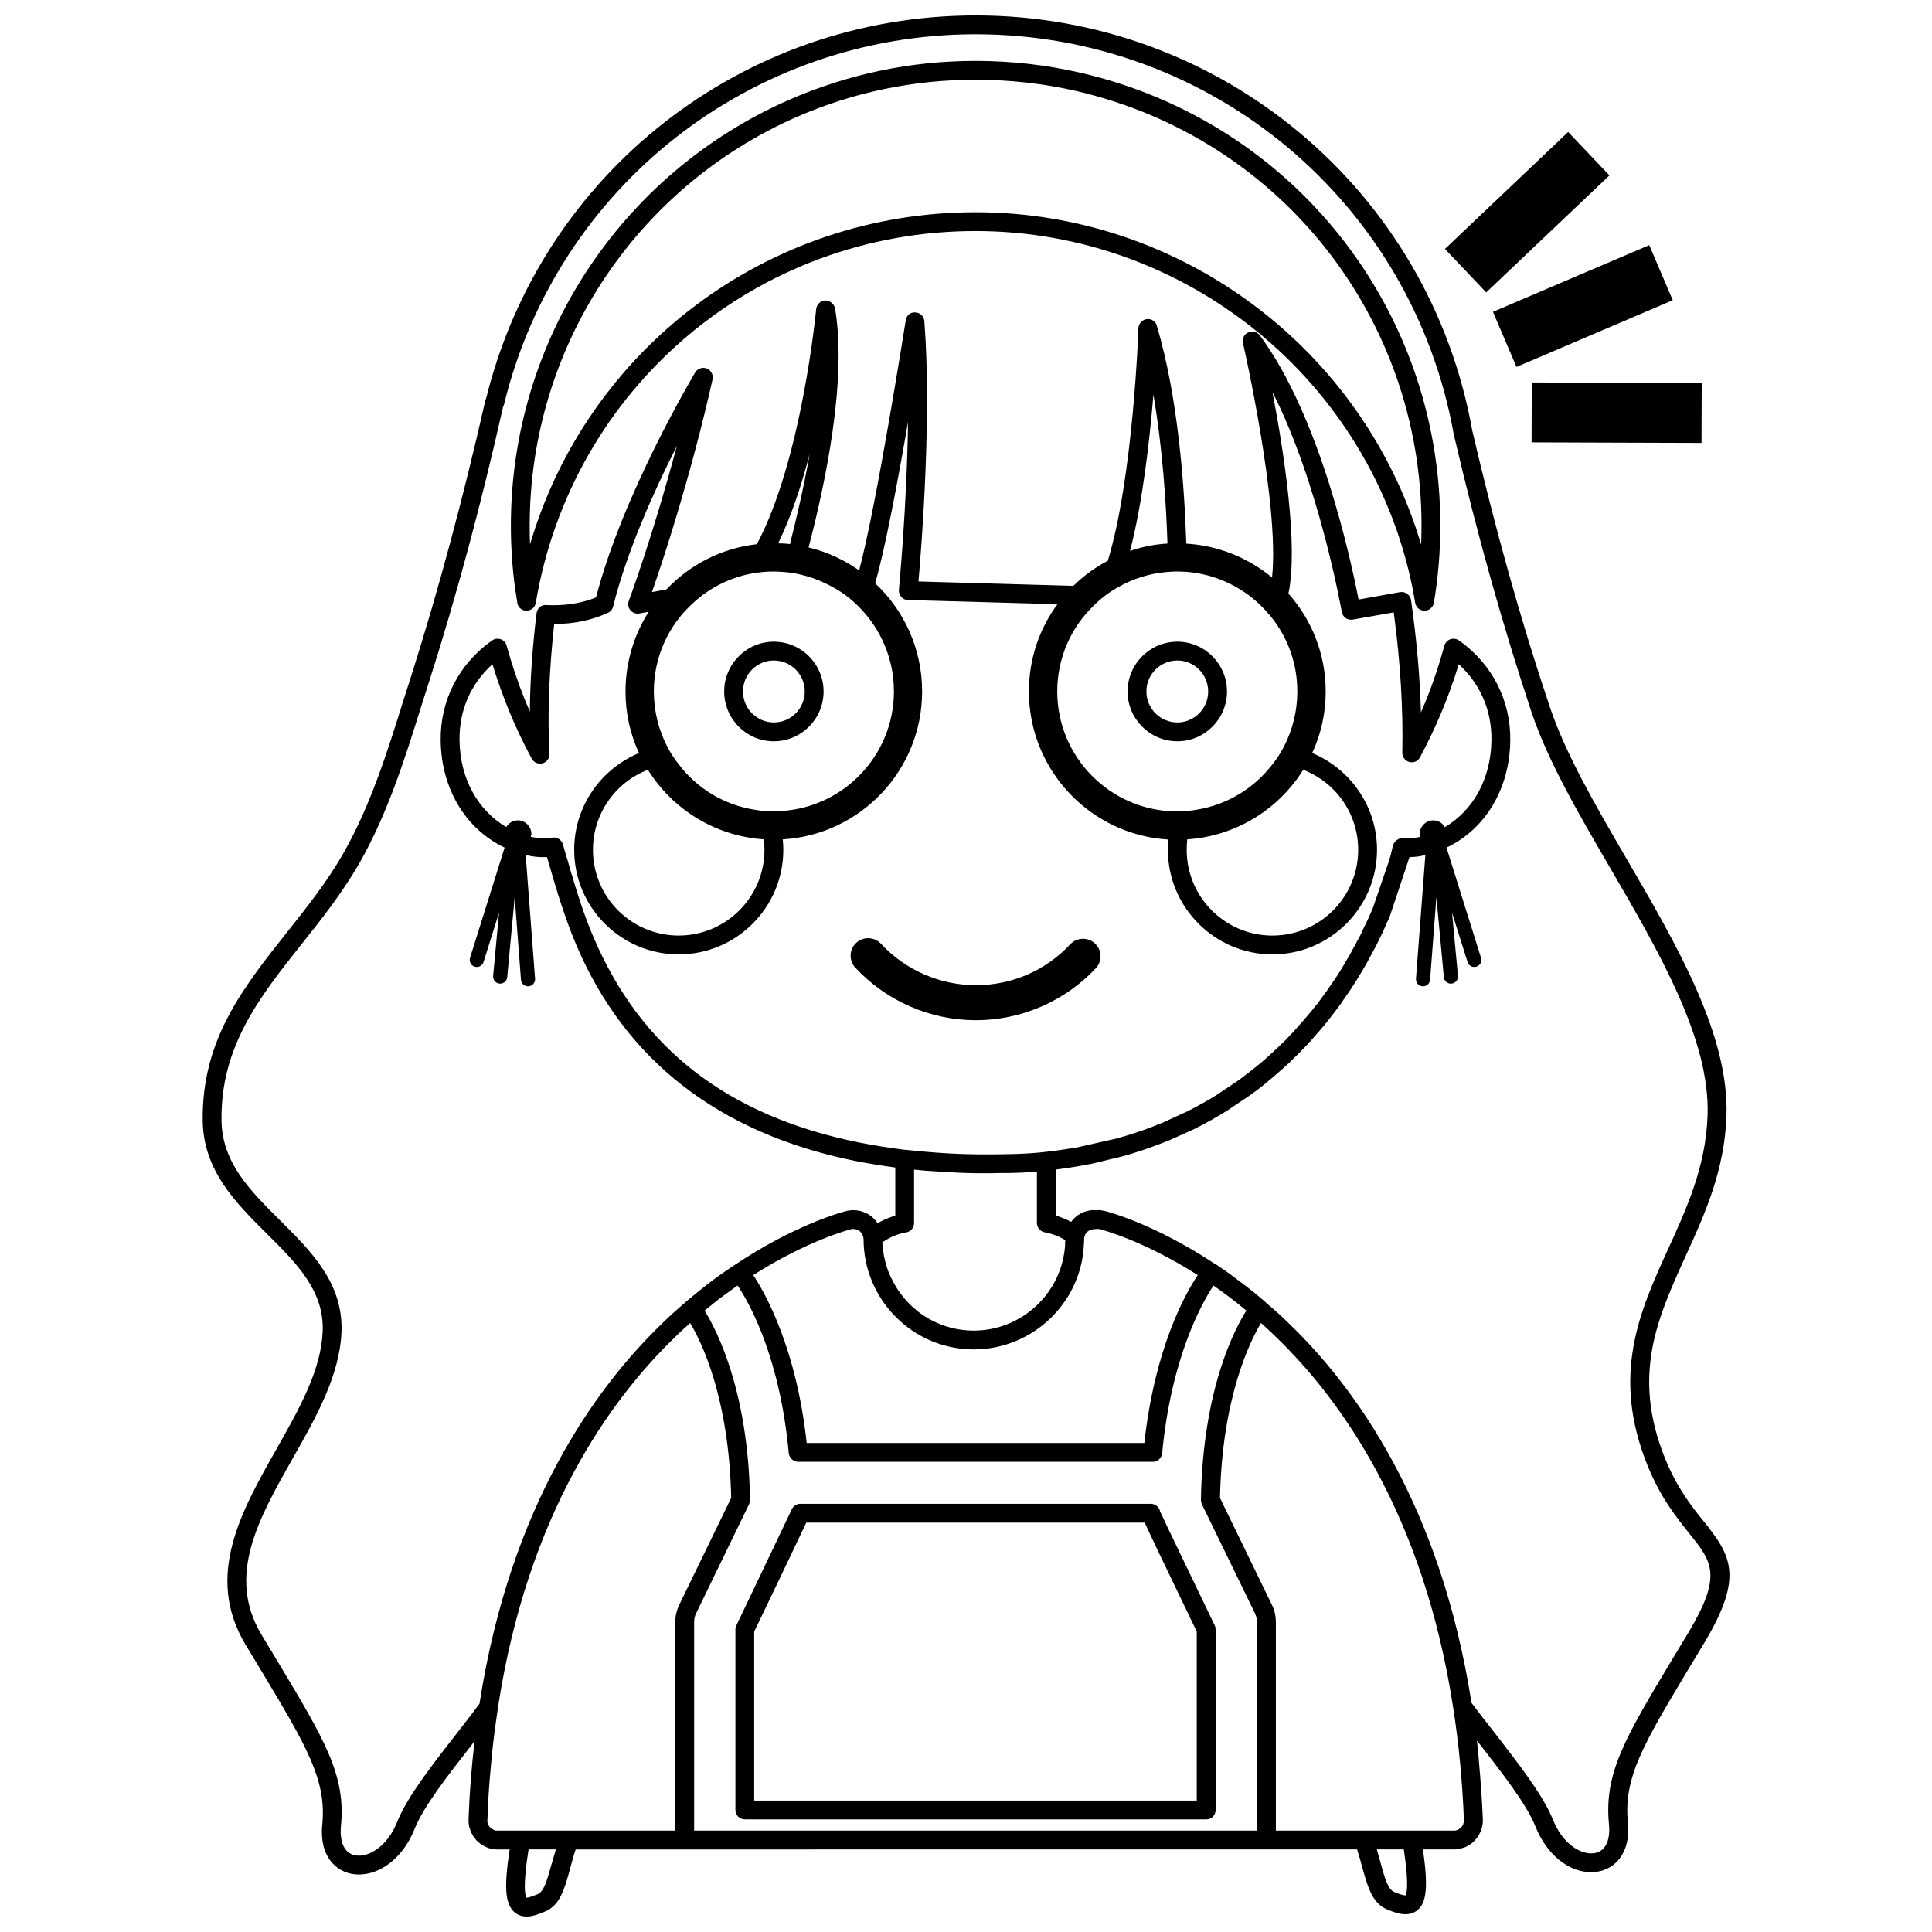 <?xml version="1.0" encoding="UTF-8"?>
<!-- Uploaded to: ICON Repo, www.svgrepo.com, Generator: ICON Repo Mixer Tools -->
<svg width="800px" height="800px" version="1.1" viewBox="144 144 512 512" xmlns="http://www.w3.org/2000/svg">
 <defs>
  <clipPath id="a">
   <path d="m197 148.09h406v503.81h-406z"/>
  </clipPath>
 </defs>
 <g clip-path="url(#a)">
  <path d="m595.53 547.21c-3.176-3.93-7.098-8.867-10.277-16.727-8.918-22.066-1.965-37.23 5.344-53.352 5.141-11.234 10.43-22.824 10.934-37.383 0.754-21.41-13.047-45.141-26.449-68.113-8.363-14.359-16.223-27.91-20.402-40.406-7.609-22.621-14.309-46.551-20.504-73.051-11.344-63.785-66.715-110.09-131.61-110.09-61.664 0-114.97 41.715-129.73 101.47-0.145 0.25-0.203 0.453-0.25 0.707-5.793 25.594-12.344 49.926-19.445 72.348l-2.168 6.801c-4.332 13.855-8.816 28.164-15.922 40.605-4.328 7.656-9.77 14.461-15.008 21.059-11.586 14.609-22.57 28.414-22.324 49.828 0.152 13.301 8.715 21.816 17.035 30.078 7.809 7.758 15.164 15.062 14.762 25.797-0.402 10.277-6.144 20.453-12.242 31.234-9.371 16.523-19.043 33.605-8.266 51.742l4.383 7.254c11.789 19.648 17.18 28.668 16.02 40.457-0.551 5.441 1.16 8.613 2.672 10.277 1.762 1.965 4.281 3.023 7.004 3.023 6.047 0 11.891-4.734 14.812-12.141 2.367-5.894 8.664-13.957 14.762-21.766 0.352-0.504 0.754-0.957 1.113-1.461-0.805 6.75-1.367 13.754-1.613 20.957h0.051v0.25c-0.051 0.102-0.051 0.203-0.051 0.301 0 0.051 0.102 0.656 0.102 0.754 0 0.102 0.105 0.453 0.105 0.555 0 0 0.051 0.051 0.051 0.102 0.051 0.152 0.105 0.25 0.152 0.453 0 0.051 0.051 0.152 0.051 0.203 0 0.102 0.051 0.152 0.051 0.152 0 0.051 0 0.102 0.055 0.152 0.051 0.203 0.145 0.453 0.203 0.504l0.145 0.203 0.203 0.402c0.051 0.051 0.105 0.152 0.152 0.25 0.102 0.152 0.203 0.25 0.203 0.301l0.102 0.102c0 0.051 0 0.102 0.055 0.102 0.051 0 0.102 0.102 0.203 0.203 0.051 0.102 0.145 0.25 0.348 0.453 0.105 0.051 0.203 0.203 0.402 0.352 0.051 0.051 0.105 0.051 0.105 0.102 0.051 0.051 0.102 0.051 0.102 0.051 0.051 0.102 0.105 0.102 0.152 0.152 0.051 0.102 0.152 0.102 0.152 0.152h0.051c0.102 0.102 0.656 0.453 0.75 0.504 0.055 0.051 0.152 0.102 0.258 0.102 0.145 0.102 0.25 0.152 0.25 0.152 0.051 0.051 0.453 0.203 0.551 0.25 0.055 0.051 0.152 0.051 0.258 0.102 0.102 0.051 0.203 0.051 0.25 0.102 0.102 0.051 0.203 0.051 0.301 0.051 0.105 0.051 0.203 0.102 0.309 0.102 0.051 0 0.203 0 0.348 0.051 0.152 0.051 0.309 0.051 0.352 0.051 0.105 0 0.605 0.051 0.707 0.051h3.43c-1.664 10.629-0.91 14.105 0.75 16.121 0.656 0.754 1.812 1.664 3.727 1.664 1.461 0 2.922-0.504 4.836-1.309 3.981-1.613 5.144-5.793 6.606-11.035 0.453-1.664 0.906-3.477 1.562-5.441h28.918l154.19-0.012h23.988c0.551 1.762 1.004 3.375 1.406 4.887 1.461 5.238 2.625 9.371 6.555 11.035 1.965 0.805 3.426 1.258 4.887 1.258 1.914 0 3.074-0.906 3.727-1.664 1.605-1.863 2.367-5.34 0.855-15.516h8.566c0.051 0 0.145 0 0.301-0.051 0.102 0.051 0.203 0.051 0.25 0 0.152 0 0.605-0.102 0.754-0.102 0.051 0 0.145-0.051 0.25-0.102 0.102-0.051 0.301-0.102 0.402-0.102 0.051-0.051 0.102-0.051 0.102-0.051 0.055 0 0.203-0.051 0.352-0.102 0.051 0 0.152-0.051 0.152-0.051 0.145-0.051 0.402-0.203 0.551-0.25l0.055-0.051s0.051 0 0.102-0.051 0.105-0.102 0.203-0.152h0.051c0.152-0.051 0.309-0.152 0.352-0.203l0.102-0.102h0.055c0.145-0.102 0.348-0.25 0.504-0.402 0.203-0.102 0.309-0.25 0.352-0.301 0.102-0.102 0.203-0.203 0.25-0.301 0.051-0.051 0.102-0.102 0.152-0.152s0.102-0.051 0.102-0.102c0.105-0.102 0.402-0.402 0.453-0.555 0.152-0.152 0.258-0.352 0.457-0.656l0.145-0.352s0-0.051 0.105-0.152c0-0.051 0-0.102 0.051-0.152 0.051-0.102 0.102-0.203 0.102-0.203 0.055-0.152 0.105-0.352 0.152-0.402 0.051-0.102 0.152-0.402 0.203-0.555l0.105-0.504v-0.051s0-0.102 0.051-0.25c0.051-0.102 0.051-0.203 0.051-0.25l0.051-0.605v-0.656c-0.203-5.289-0.605-10.48-1.059-15.566v-0.152c-0.145-1.715-0.301-3.426-0.504-5.141 0.25 0.352 0.504 0.656 0.805 1.008 6.047 7.809 12.344 15.871 14.711 21.766 2.922 7.356 8.711 12.09 14.762 12.09 2.769 0 5.238-1.059 7.004-2.973 1.566-1.715 3.273-4.887 2.719-10.328-1.176-11.777 4.215-20.746 16.004-40.445l4.383-7.254c10.328-17.379 7.004-22.871-0.25-31.941zm-305.41 90.988c-1.258 4.535-2.016 7.106-3.68 7.809-0.656 0.25-2.168 0.906-2.922 0.906-0.352-0.555-1.008-2.973 0.555-12.797h7.25c-0.445 1.461-0.852 2.824-1.203 4.082zm4.637-9.066h-19.297c-0.105-0.051-0.203-0.051-0.352-0.102h-0.102c-0.055 0-0.055-0.051-0.105-0.051-0.102-0.051-0.203-0.152-0.301-0.203l-0.309-0.152c-0.051 0-0.051-0.051-0.102-0.051-0.105-0.102-0.152-0.152-0.203-0.203-0.051 0-0.051-0.051-0.105-0.102-0.051 0-0.051-0.051-0.102-0.051-0.105-0.152-0.203-0.402-0.352-0.504l-0.051-0.152c0-0.203-0.105-0.555-0.152-0.605h-0.051c0-0.102 0-0.152-0.051-0.25 0.051-0.102 0.051-0.203 0.051-0.25v-0.102c0.051-1.863 0.152-3.777 0.25-5.691 0.105-1.914 0.25-3.777 0.402-5.644 0.301-3.727 0.656-7.406 1.109-11.035 0.152-1.258 0.309-2.57 0.508-3.777 0.145-1.16 0.348-2.316 0.504-3.426 0.051-0.152 0.051-0.352 0.051-0.504 7.91-51.34 29.926-81.617 47.062-98.09 1.258-1.258 2.57-2.418 3.828-3.578 2.867 4.734 10.328 19.648 10.883 46.352l-13.754 28.312c-0.707 1.461-1.059 3.023-1.059 4.586v55.27zm33.199 0v-55.27c0-0.805 0.152-1.613 0.551-2.367l14.008-28.867c0.152-0.352 0.25-0.754 0.25-1.16-0.453-29.172-9.07-45.395-12.043-50.129 1.059-0.855 2.266-1.863 3.727-3.023 0.906-0.656 1.914-1.41 2.973-2.168 0.656-0.504 1.359-0.957 2.066-1.461 3.125 4.684 11.184 18.941 13.547 44.438 0.152 1.258 1.211 2.266 2.519 2.266h93.961c1.258 0 2.367-1.008 2.469-2.266 2.414-25.34 10.48-39.699 13.598-44.438 2.977 2.066 5.996 4.332 8.715 6.648-2.973 4.684-11.539 20.605-12.043 50.129 0 0.402 0.102 0.805 0.25 1.16l14.055 28.867c0.348 0.754 0.551 1.562 0.551 2.367v55.27zm74.109-127.52c14.559 0 27.055-10.883 28.969-25.34 0.102-0.957 0.203-1.965 0.25-3.125 0-0.402 0.051-0.805 0.051-1.258 0 0 0-0.051 0.055-0.102 0.25-1.211 1.309-2.066 2.867-2.066h0.051c0.055 0 0.555-0.051 0.605-0.051 0.203 0 0.453 0.051 0.656 0.102 0.152 0.051 11.133 2.769 25.852 12.141-3.379 5.039-11.391 19.398-14.16 44.488h-89.48c-2.719-24.887-10.781-39.348-14.16-44.488 14.609-9.32 25.746-12.09 25.797-12.141h0.105c0.203-0.051 0.402-0.051 0.453-0.102h0.102c0.203 0.051 0.402 0.051 0.508 0.051 0.152 0.051 0.25 0.051 0.402 0.102h0.102c0.152 0.102 0.508 0.301 0.656 0.352 0.055 0.051 0.352 0.352 0.402 0.402 0.055 0.051 0.309 0.352 0.352 0.402 0 0.102 0.25 0.805 0.301 0.906 0 0.152 0 0.301 0.055 0.453-0.008 16.125 13.09 29.273 29.211 29.273zm-120.86-140.2c-1.309 0-2.41 0.73-3.043 1.773-0.016-0.004-0.023-0.012-0.039-0.02-7.5-4.434-12.242-12.898-12.34-23.023-0.105-7.91 2.973-14.914 8.711-20.102 0 0.051 0.051 0.051 0.051 0.102 2.625 8.613 6.098 17.027 10.383 24.938 0.551 1.008 1.762 1.512 2.871 1.211s1.859-1.359 1.809-2.519c-0.551-10.328-0.102-21.914 1.258-34.41 5.238 0 10.027-1.008 14.258-2.973 0.707-0.301 1.211-0.957 1.367-1.664 3.578-14.508 10.879-30.684 16.879-42.523-6.297 23.629-12.645 40.859-12.746 41.059-0.301 0.805-0.145 1.762 0.453 2.469 0.555 0.656 1.461 1.008 2.316 0.855l2.519-0.453c-3.879 6.098-6.144 13.352-6.144 21.109 0 5.844 1.258 11.336 3.578 16.324-10.078 4.18-17.18 14.105-17.18 25.645 0 15.266 12.395 27.711 27.711 27.711 15.266 0 27.711-12.445 27.711-27.711 0-0.957-0.051-1.863-0.145-2.769 20.605-1.211 36.93-18.34 36.93-39.195 0-11.285-4.785-21.512-12.449-28.668 2.625-8.969 6.047-27.258 8.715-42.773-0.309 22.773-2.418 44.184-2.418 44.488-0.051 0.656 0.152 1.359 0.605 1.863 0.453 0.555 1.109 0.855 1.812 0.855l39.594 1.109c-4.781 6.5-7.559 14.461-7.559 23.125 0 20.906 16.375 38.039 36.984 39.246-0.105 0.906-0.152 1.812-0.152 2.719 0 15.266 12.445 27.711 27.711 27.711s27.711-12.445 27.711-27.711c0-11.539-7.106-21.461-17.18-25.645 2.316-4.988 3.578-10.48 3.578-16.324 0-9.926-3.727-19.043-9.875-25.945 2.672-12.543-1.211-37.535-4.231-53.402 12.445 24.484 18.289 57.887 18.383 58.289 0.105 0.605 0.457 1.211 1.008 1.613 0.555 0.352 1.211 0.504 1.863 0.402l10.883-1.914c1.762 13.098 2.519 25.594 2.266 37.18 0 1.16 0.75 2.168 1.863 2.469 1.109 0.301 2.316-0.203 2.82-1.211 4.231-7.91 7.707-16.172 10.277-24.688 5.691 5.188 8.766 12.191 8.664 20.102-0.102 10.125-4.781 18.59-12.289 23.023-0.016 0.012-0.035 0.016-0.051 0.023-0.637-1.043-1.738-1.777-3.047-1.777-1.996 0-3.621 1.621-3.621 3.629 0 0.266 0.137 0.48 0.191 0.73-0.023 0.004-0.051 0.012-0.074 0.016-1.512 0.352-3.066 0.453-4.578 0.301-1.113-0.102-2.418 0.957-2.672 2.168l-0.656 2.769c-0.055 0-0.152 0.555-0.152 0.555l-4.484 13.098-0.703 1.609-1.109 2.469-0.402 0.754-1.059 2.266-0.352 0.656-2.57 4.785-0.402 0.656-0.605 1.008c0 0.051-0.25 0.504-0.301 0.504-0.754 1.359-1.613 2.672-2.469 3.981l-0.352 0.504-1.859 2.719-0.457 0.605-2.012 2.769-0.402 0.453-1.109 1.41c-1.16 1.41-2.371 2.82-3.836 4.434l-1.059 1.211-0.402 0.402-1.059 1.109-0.402 0.453-2.719 2.621-0.398 0.352-1.371 1.27c-1.512 1.41-3.125 2.719-4.836 4.082l-3.176 2.418-0.508 0.352-5.492 3.68c-2.465 1.512-5.039 2.973-7.656 4.281l-0.453 0.203-6.246 2.871-0.555 0.203-2.117 0.855c-2.867 1.109-5.945 2.117-9.02 2.973l-0.547 0.152-10.277 2.316-0.508 0.102c-2.57 0.402-5.184 0.805-8.012 1.109-5.188 0.605-10.68 0.656-16.324 0.656-6.297 0-12.645-0.352-20.656-1.211h-0.203c-4.133-0.504-8.16-1.16-12.293-1.965-34.707-7.055-57.68-24.84-70.277-54.465l-0.555-1.309s-0.152-0.453-0.203-0.453l-0.402-1.059c-1.109-2.871-2.168-5.894-3.223-9.27l-0.25-0.805-0.152-0.453-0.152-0.555-0.203-0.656-0.352-1.211s-0.145-0.453-0.145-0.504l-0.203-0.555-1.008-3.527-0.152-0.504-0.25-0.754c-0.25-0.957-0.555-1.914-0.805-2.871-0.348-1.211-1.512-2.016-2.769-1.812-1.863 0.25-3.828 0.203-5.691-0.203-0.035-0.004-0.059-0.016-0.098-0.02 0.055-0.246 0.191-0.457 0.191-0.727 0-2-1.621-3.625-3.621-3.625zm64.734-65.809c1.008-0.102 2.066-0.152 3.125-0.152 0.754 0 1.516 0.051 2.266 0.102 1.715 0.102 3.375 0.352 4.988 0.754 2.367 0.555 4.586 1.359 6.699 2.418 2.519 1.211 4.887 2.719 6.953 4.535 6.699 5.844 10.934 14.461 10.934 23.98 0 17.332-14.008 31.488-31.285 31.738-0.203 0.051-0.352 0.051-0.555 0.051-1.762 0-3.473-0.152-5.141-0.453-8.211-1.309-15.316-5.742-20.102-12.09-1.152-1.461-2.211-3.074-3.074-4.785-2.211-4.332-3.473-9.27-3.473-14.461 0-9.168 3.879-17.434 10.125-23.176 4.934-4.684 11.383-7.754 18.539-8.461zm4.281-7.609c3.473-7.152 6.246-15.566 8.363-23.781-1.566 8.969-3.578 17.434-5.238 23.98-1.059-0.148-2.066-0.199-3.125-0.199zm-3.629 81.215c0 12.543-10.227 22.723-22.727 22.723-12.539 0-22.723-10.176-22.723-22.723 0-9.672 6.047-17.938 14.559-21.211 6.5 10.43 17.785 17.582 30.738 18.438 0.102 0.91 0.152 1.816 0.152 2.773zm93.859-69.676c3.926-2.215 8.363-3.629 13.098-3.981 0.805-0.051 1.613-0.102 2.418-0.102 0.855 0 1.762 0.051 2.57 0.102 5.594 0.453 10.781 2.367 15.164 5.34h0.051c2.016 1.359 3.883 2.973 5.496 4.734 5.34 5.644 8.559 13.25 8.559 21.613 0 5.188-1.258 10.125-3.473 14.461-0.855 1.715-1.914 3.324-3.074 4.785-4.785 6.297-11.941 10.781-20.102 12.09-1.664 0.301-3.426 0.453-5.184 0.453l-0.508 0.004c-17.324-0.301-31.285-14.41-31.285-31.789 0-8.969 3.727-17.078 9.73-22.824 1.957-1.914 4.121-3.578 6.539-4.887zm3.023-9.523c3.324-12.848 5.188-29.172 6.195-41.414 2.414 14.055 3.375 28.719 3.723 39.449-3.418 0.203-6.742 0.859-9.918 1.965zm15.164 76.43c12.949-0.855 24.238-8.012 30.738-18.438 8.508 3.273 14.559 11.539 14.559 21.211 0 12.543-10.176 22.723-22.723 22.723-12.543 0-22.723-10.176-22.723-22.723 0-0.961 0.051-1.867 0.148-2.773zm-74.41 104.14c1.152-0.203 2.012-1.258 2.012-2.469v-14.156c1.062 0.102 2.121 0.203 3.125 0.301 1.258 0.102 2.519 0.152 3.727 0.25 0.957 0.051 1.914 0.102 2.828 0.152 1.512 0.102 3.023 0.152 4.484 0.203s2.871 0.051 4.332 0.051c1.461 0 2.867 0 4.281-0.051 1.41 0 2.871 0 4.281-0.051 1.316-0.051 2.625-0.102 3.93-0.203 0.555 0 1.059-0.051 1.566-0.102v13.602c0 1.211 0.906 2.266 2.062 2.469 1.914 0.352 3.777 1.059 5.441 2.066 0 1.008-0.051 2.016-0.203 2.973-1.605 11.992-11.941 21.008-24.031 21.008-5.039 0-9.773-1.562-13.652-4.231-0.605-0.402-1.211-0.855-1.77-1.359-2.465-2.066-4.578-4.637-6.039-7.559-0.309-0.555-0.605-1.16-0.855-1.762-0.258-0.551-0.457-1.105-0.66-1.711-0.203-0.605-0.402-1.211-0.504-1.812-0.051-0.051-0.051-0.152-0.051-0.25-0.203-0.656-0.352-1.359-0.402-2.117-0.051-0.102-0.105-0.203-0.051-0.352-0.152-0.555-0.203-1.109-0.203-1.715-0.055-0.152-0.055-0.301-0.055-0.504 1.922-1.363 4.086-2.269 6.406-2.672zm132.25 175.73c-0.754 0-2.266-0.605-2.973-0.906-1.613-0.656-2.418-3.223-3.633-7.758-0.301-1.109-0.656-2.266-1.004-3.527h7.152c1.562 10.277 0.605 12.039 0.457 12.191zm15.414-19.348c0 0.051-0.051 0.152-0.051 0.203-0.051 0.051-0.051 0.152-0.051 0.203-0.051 0-0.152 0.402-0.203 0.453-0.051 0.051-0.105 0.102-0.152 0.203-0.051 0.102-0.152 0.203-0.203 0.25 0 0.051-0.051 0.051-0.051 0.102-0.105 0.051-0.203 0.102-0.352 0.203-0.102 0.051-0.203 0.152-0.301 0.25-0.051 0-0.152 0.051-0.25 0.102-0.055 0-0.055 0-0.105 0.051-0.102 0.051-0.203 0.051-0.301 0.051v0.051h-0.105c-0.102 0-0.203 0.051-0.301 0.051h-11.336l-12.688-0.004h-23.324v-55.27c0-1.562-0.348-3.176-1.059-4.586l-13.75-28.312c0.551-26.652 8.012-41.613 10.879-46.352 1.258 1.16 2.574 2.316 3.836 3.578 17.078 16.426 39.145 46.805 47.055 98.191 1.512 9.574 2.469 19.648 2.871 29.926 0 0.102-0.055 0.453-0.055 0.555-0.004 0-0.004 0.051-0.004 0.102zm59.602-50.383-4.383 7.254c-12.395 20.656-18.035 30.078-16.723 43.527 0.301 2.82-0.203 5.141-1.41 6.449-1.008 1.16-2.367 1.359-3.324 1.359-3.223 0-7.656-2.769-10.125-8.969-2.625-6.551-9.168-14.863-15.422-22.973-2.117-2.672-4.231-5.391-6.144-7.961-8.211-52.547-30.883-83.785-48.516-100.66-1.914-1.914-3.879-3.629-5.742-5.188-0.152-0.152-0.258-0.301-0.402-0.402-1.969-1.715-4.086-3.426-6.297-5.09-1.008-0.754-2.016-1.512-3.027-2.266-1.203-0.855-2.414-1.715-3.629-2.519-0.051-0.051-0.152-0.102-0.203-0.051l-0.504-0.352c-16.027-10.578-28.363-13.703-28.824-13.805-0.598-0.152-1.258-0.25-1.914-0.25-0.25 0-0.453 0-0.301 0.051-0.051 0-0.605-0.051-0.656-0.051-2.469 0-4.691 1.211-6.098 3.125-1.316-0.707-2.672-1.258-4.086-1.664v-12.191c2.066-0.25 4.086-0.555 6.098-0.906l0.555-0.102 2.168-0.402 0.805-0.152 7.707-1.863 0.617-0.152c3.223-0.906 6.398-1.965 9.672-3.223l1.965-0.754s0.555-0.25 0.605-0.25l6.602-2.973 0.457-0.25c2.719-1.359 5.441-2.871 8.16-4.586l5.637-3.777 0.508-0.352 1.461-1.059 0.402-0.301 1.562-1.211c1.715-1.41 3.375-2.82 5.144-4.383l1.309-1.211 0.402-0.352 2.82-2.769 0.453-0.453 1.16-1.211 0.352-0.352 0.348-0.402 1.008-1.109c1.309-1.461 2.57-2.922 3.981-4.637l0.957-1.258 0.398-0.504 2.172-2.871 0.402-0.605 2.012-2.922 0.352-0.504c0.906-1.359 1.762-2.719 2.57-4.133l0.309-0.453 0.656-1.16 0.402-0.656 2.719-5.039 0.301-0.605 1.16-2.367c0-0.051 0.402-0.855 0.402-0.855l1.109-2.519c0.051 0 0.402-0.855 0.402-0.855l0.348-0.855 5.144-15.469c1.41 0 2.82-0.152 4.18-0.555 0.012 0 0.016-0.004 0.023-0.004l-2.488 32.789c-0.082 1.039 0.699 1.934 1.734 2.016 0.051 0 0.098 0.004 0.141 0.004 0.969 0 1.789-0.75 1.863-1.734l1.668-21.879 1.98 21.199c0.09 0.973 0.91 1.703 1.867 1.703 0.059 0 0.109-0.004 0.172-0.012 1.031-0.098 1.793-1.012 1.699-2.047l-1.57-16.742 4.102 13.074c0.312 0.988 1.367 1.543 2.352 1.23 0.988-0.309 1.543-1.359 1.223-2.348l-9.148-29.199c0.012 0 0.02-0.004 0.023-0.004 10.277-4.887 16.723-15.566 16.879-28.363 0.152-10.68-4.836-20.355-13.602-26.551-0.707-0.453-1.562-0.555-2.316-0.301-0.75 0.301-1.309 0.906-1.562 1.715-1.613 5.996-3.68 11.941-6.195 17.684-0.25-9.473-1.152-19.445-2.621-29.773-0.105-0.656-0.453-1.258-1.008-1.664-0.555-0.402-1.211-0.555-1.914-0.453l-10.984 1.965c-1.969-10.176-10.133-48.465-26.199-70.031-0.711-0.957-1.969-1.258-3.027-0.754-1.109 0.453-1.664 1.664-1.406 2.82 0.102 0.453 9.77 42.824 7.703 62.121-6.242-5.141-14.105-8.465-22.723-8.969-0.504-15.367-2.168-38.742-7.809-57.738-0.301-1.16-1.41-1.914-2.672-1.762-1.211 0.152-2.168 1.16-2.211 2.418 0 0.453-1.367 39.551-8.113 61.617-3.375 1.762-6.449 4.031-9.117 6.648l-41.059-1.16c0.855-9.672 3.527-43.934 1.562-68.973-0.102-1.258-1.109-2.266-2.367-2.316-1.461-0.102-2.367 0.855-2.57 2.117-0.105 0.504-7.508 48.012-12.344 66.25-3.981-2.82-8.508-4.938-13.402-6.098 4.332-16.473 10.277-44.336 7.008-63.379-0.258-1.211-1.516-2.117-2.574-2.066-1.258 0.051-2.262 1.008-2.414 2.266-0.051 0.453-3.777 39.852-15.719 62.32-9.371 1.059-17.785 5.441-23.98 11.992l-3.828 0.707c3.066-8.816 10.328-30.832 16.066-56.375 0.25-1.211-0.402-2.418-1.512-2.871-1.16-0.453-2.469 0-3.074 1.008-0.805 1.359-19.297 32.496-26.301 59.652-3.324 1.359-7.152 2.066-11.336 2.066-0.605 0-1.258 0-1.863-0.051-1.41-0.102-2.414 0.906-2.57 2.215-1.109 9.168-1.715 17.887-1.77 26.047-1.965-4.535-3.672-9.168-5.09-13.855-0.348-1.211-0.707-2.418-1.059-3.629-0.203-0.805-0.75-1.41-1.562-1.715-0.754-0.25-1.613-0.152-2.266 0.301-8.816 6.195-13.805 15.871-13.652 26.551 0.152 12.797 6.648 23.477 16.93 28.363h0.012l-9.16 29.207c-0.312 0.988 0.242 2.039 1.23 2.348 0.988 0.312 2.039-0.238 2.348-1.23l4.102-13.074-1.562 16.742c-0.102 1.031 0.656 1.949 1.688 2.047 0.059 0.004 0.121 0.012 0.176 0.012 0.957 0 1.777-0.73 1.863-1.703l1.984-21.199 1.664 21.879c0.082 0.984 0.898 1.734 1.867 1.734 0.051 0 0.102 0 0.145-0.004 1.031-0.082 1.797-0.977 1.723-2.016l-2.488-32.781c1.812 0.453 3.723 0.656 5.637 0.555 0.105 0.352 0.203 0.656 0.301 1.008l0.203 0.707 0.203 0.656 1.008 3.477c0 0.051 0.152 0.453 0.152 0.504l0.555 1.863 0.164 0.496 0.152 0.453c0 0.051 0.152 0.555 0.152 0.605l0.301 0.906c1.059 3.375 2.168 6.5 3.324 9.523l1.211 2.973c13.047 30.781 37.934 50.027 73.859 57.332 3.578 0.707 7.098 1.258 10.73 1.762v12.746c-1.613 0.504-3.231 1.16-4.691 2.016-0.145-0.203-0.301-0.453-0.348-0.504-0.105-0.102-0.309-0.352-0.352-0.402-0.102-0.102-0.352-0.402-0.504-0.504 0 0-0.352-0.352-0.402-0.352-0.105-0.102-0.352-0.301-0.453-0.352-0.055-0.051-0.105-0.051-0.203-0.102-0.105-0.102-0.258-0.203-0.352-0.25-0.051 0-0.453-0.203-0.504-0.25-0.152-0.051-0.352-0.152-0.605-0.25-0.055 0-0.105-0.051-0.203-0.051-0.203-0.102-0.402-0.152-0.555-0.203-0.152-0.051-0.352-0.051-0.504-0.102-0.105 0-0.656-0.102-0.754-0.102-0.203-0.051-0.352-0.051-0.203 0-0.301-0.051-0.754-0.051-1.109 0-0.203 0-0.402 0.051-0.754 0.102-0.152 0-0.348 0.051-0.504 0.102-1.16 0.301-13.551 3.578-29.523 14.258-5.894 3.828-10.125 7.406-12.395 9.32l-0.555 0.453c-0.145 0.102-0.25 0.25-0.398 0.402-0.152 0.102-0.309 0.203-0.457 0.352-1.762 1.512-3.578 3.125-5.34 4.887-17.633 16.93-40.355 48.215-48.516 100.86-1.969 2.719-4.18 5.492-6.348 8.312-6.297 8.062-12.852 16.473-15.469 23.023-2.469 6.195-6.902 8.969-10.184 8.969-0.906 0-2.262-0.25-3.269-1.359-1.211-1.359-1.715-3.629-1.461-6.449 1.359-13.453-4.289-22.871-16.68-43.527l-4.379-7.254c-9.324-15.617-0.754-30.73 8.309-46.754 6.144-10.781 12.445-21.965 12.902-33.453 0.504-12.898-8.016-21.363-16.227-29.523-7.961-7.91-15.461-15.367-15.566-26.602-0.25-19.648 10.227-32.797 21.262-46.703 5.344-6.699 10.883-13.703 15.422-21.664 7.356-12.949 11.941-27.508 16.324-41.562l2.168-6.801c7.152-22.418 13.703-46.754 19.445-72.348 0.102-0.203 0.203-0.402 0.25-0.605 14.105-57.742 65.492-98.098 124.99-98.098 62.473 0 115.73 44.535 126.71 106.1 6.246 26.754 13.047 50.836 20.605 73.605 4.383 13 12.395 26.754 20.906 41.363 13 22.32 26.449 45.445 25.738 65.445-0.453 13.551-5.543 24.688-10.48 35.469-7.453 16.375-15.164 33.25-5.441 57.281 3.43 8.516 7.664 13.754 11.035 17.984 6.106 7.609 8.879 11.086-0.141 26.25z"/>
 </g>
 <path d="m402.61 414.37c11.992 0 23.578-5.019 31.785-13.758 1.758-1.875 1.664-4.812-0.207-6.566-1.875-1.754-4.812-1.664-6.57 0.211-6.555 6.984-15.434 10.828-25.008 10.828-9.5 0-18.668-3.996-25.137-10.969-1.75-1.879-4.691-1.988-6.57-0.242-1.875 1.742-1.988 4.68-0.238 6.559 8.219 8.859 19.863 13.938 31.945 13.938z"/>
 <path d="m430.48 163.31c-9.117-2.117-18.488-3.176-27.961-3.176-17.129 0-33.754 3.477-49.422 10.328-44.793 19.652-73.711 63.934-73.711 112.8 0 6.902 0.555 13.754 1.664 20.102 0 1.309 0.957 2.367 2.266 2.469h0.203c1.211 0 2.266-0.855 2.469-2.066 9.57-57.082 58.59-98.543 116.53-98.543 56.023 0 104.74 39.801 115.82 94.617 0.25 1.309 0.504 2.621 0.707 3.93 0.203 1.211 1.258 2.066 2.469 2.066s2.266-0.855 2.469-2.066c1.152-6.699 1.715-13.602 1.715-20.504 0-57.641-39.145-106.96-95.219-119.96zm90.129 125c-15.316-51.641-63.379-88.066-118.09-88.066-55.27 0-102.78 36.223-118.04 87.965-0.105-1.613-0.105-3.273-0.105-4.938 0-46.906 27.762-89.375 70.734-108.27 15.012-6.551 30.938-9.875 47.41-9.875 9.07 0 18.086 1.008 26.852 3.023 53.766 12.496 91.348 59.852 91.348 115.12 0 1.715-0.051 3.375-0.102 5.039z"/>
 <path d="m451.44 544.54c-0.25-1.16-1.258-2.016-2.469-2.016h-92.852c-1.008 0-1.914 0.605-2.316 1.512-0.402 0.855-8.969 18.844-14.66 30.73-0.152 0.301-0.25 0.707-0.25 1.059v47.812c0 1.41 1.109 2.519 2.519 2.519h122.27c1.367 0 2.469-1.109 2.469-2.519l-0.004-47.812c0-0.352-0.051-0.754-0.25-1.109-5.543-11.535-14.059-29.168-14.461-30.176zm9.723 76.629h-117.29v-44.789c2.012-4.133 11.184-23.277 13.801-28.867h89.68c1.309 2.871 4.731 10.078 13.801 28.867v44.789z"/>
 <path d="m559.58 178.97 10.934 11.516-32.656 31.004-10.934-11.516z"/>
 <path d="m587.3 223.56-41.418 17.684-6.234-14.602 41.418-17.684z"/>
 <path d="m594.92 261.38-45.039-0.148 0.051-15.875 45.039 0.148z"/>
 <path d="m349.06 340.45c7.305 0 13.199-5.945 13.199-13.199s-5.894-13.199-13.199-13.199c-7.25 0-13.145 5.945-13.145 13.199s5.891 13.199 13.145 13.199zm0-21.414c4.535 0 8.211 3.68 8.211 8.211 0 4.535-3.672 8.211-8.211 8.211-4.484 0-8.16-3.68-8.16-8.211s3.676-8.211 8.16-8.211z"/>
 <path d="m456.02 340.45c7.25 0 13.148-5.945 13.148-13.199s-5.898-13.199-13.148-13.199c-7.305 0-13.199 5.945-13.199 13.199s5.894 13.199 13.199 13.199zm0-21.414c4.484 0 8.16 3.68 8.16 8.211 0 4.535-3.68 8.211-8.16 8.211-4.535 0-8.211-3.68-8.211-8.211-0.004-4.531 3.676-8.211 8.211-8.211z"/>
</svg>